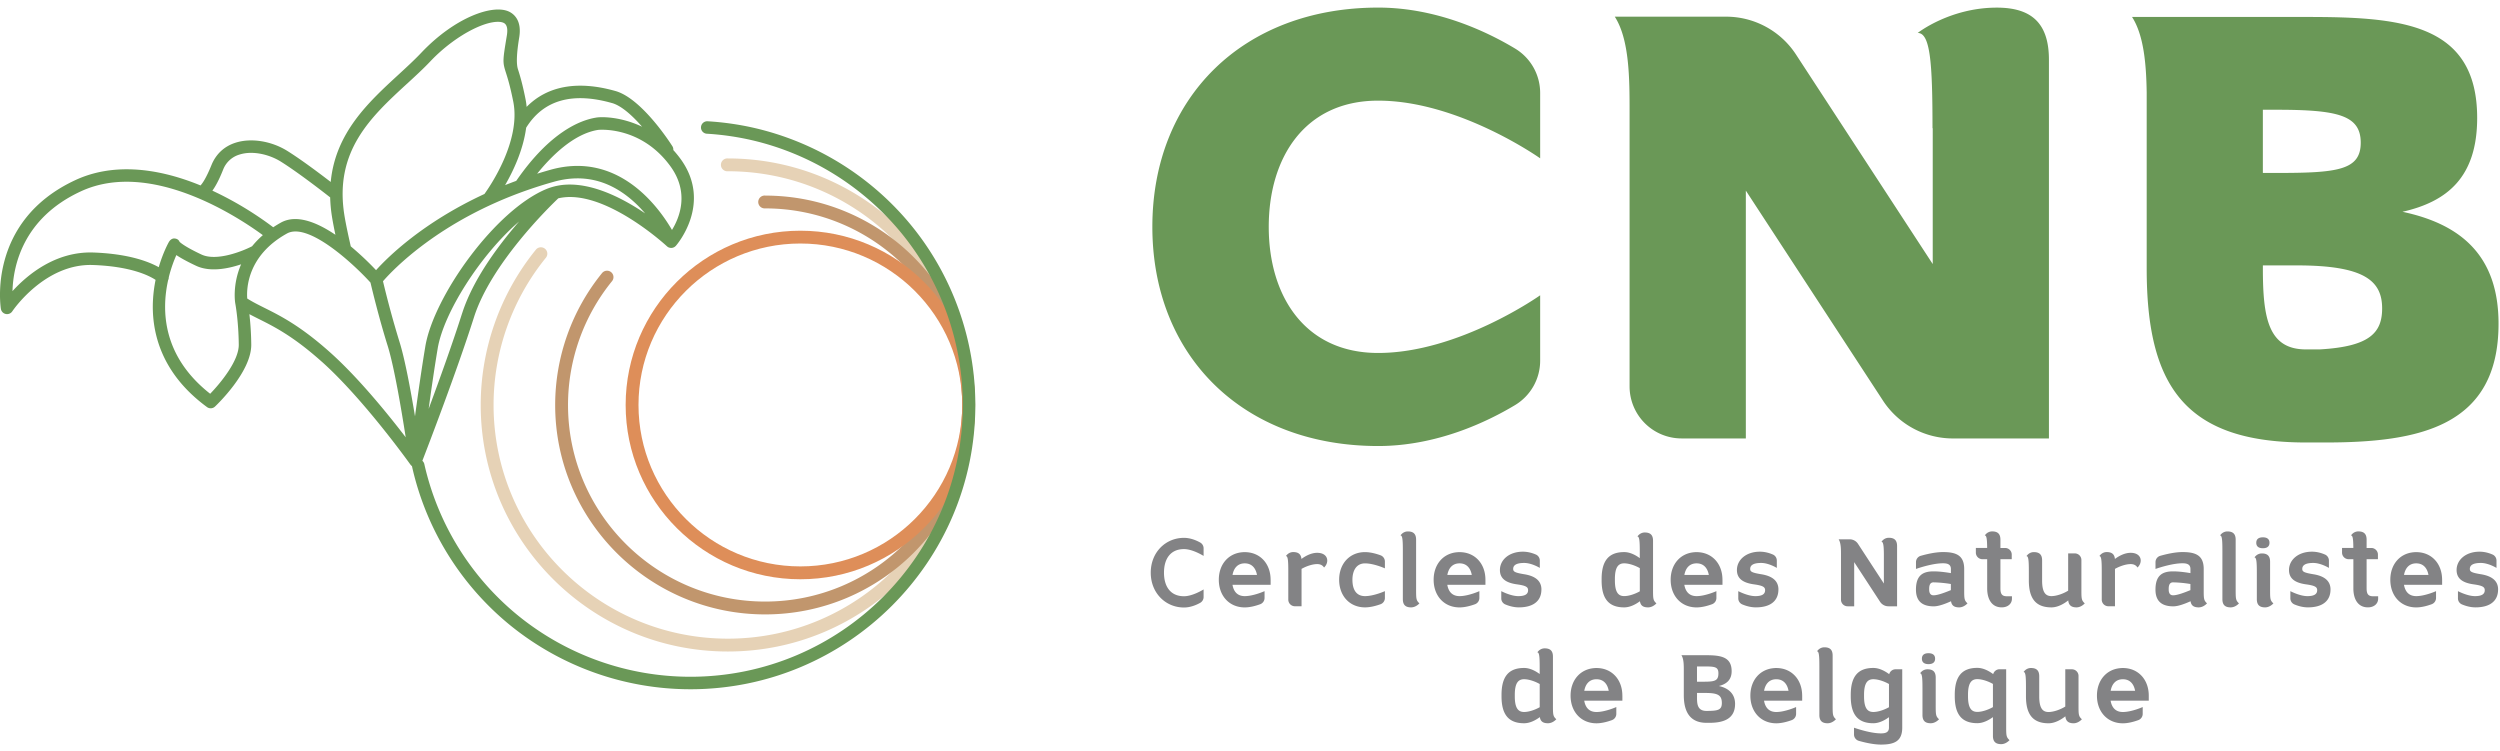 <svg xmlns="http://www.w3.org/2000/svg" width="173" height="52" fill="none"><g clip-path="url(#a)"><path fill="#838385" d="M80.548 39.629c0 .967.456 1.631 1.384 1.631.61 0 1.357-.472 1.357-.472v.527c0 .166-.09.317-.234.4-.247.138-.665.324-1.123.324-1.264 0-2.3-.992-2.3-2.41 0-1.419 1.035-2.41 2.3-2.41.458 0 .876.186 1.123.324.144.08.234.234.234.4v.527s-.747-.473-1.357-.473c-.928 0-1.384.665-1.384 1.632ZM87.925 40.114l.003.003v.349h-2.64c.08.47.338.784.844.786.61 0 1.375-.345 1.375-.345v.476a.46.46 0 0 1-.303.43c-.269.099-.678.22-1.072.22-1.054-.002-1.79-.787-1.79-1.913 0-1.062.657-1.822 1.617-1.904.052-.006.108-.008.17-.008h.005c1.055 0 1.79.785 1.793 1.91h-.003v-.004Zm-.942-.328c-.08-.45-.34-.802-.847-.802h-.003c-.504.002-.763.353-.842.802h1.692ZM91.624 39.273c-.113-.175-.276-.238-.477-.238-.34 0-.772.156-1.08.331v2.587h-.46a.457.457 0 0 1-.457-.456v-1.97c0-.723-.025-1.046-.164-1.046 0 0 .166-.278.507-.278.341 0 .536.139.567.476.282-.208.675-.424 1.087-.424.767 0 .866.65.477 1.018ZM93.588 40.119c0 .656.247 1.131.87 1.133.613 0 1.377-.345 1.377-.345v.476a.456.456 0 0 1-.303.43c-.27.097-.679.218-1.073.218-1.054-.001-1.79-.788-1.79-1.912 0-1.125.736-1.911 1.79-1.913.393 0 .803.121 1.073.22a.46.46 0 0 1 .303.429v.475s-.764-.344-1.376-.344c-.624.001-.871.539-.871 1.133ZM98.222 41.753s-.235.278-.573.278c-.373 0-.572-.161-.572-.57V38.1c0-.724-.025-1.047-.162-1.047 0 0 .166-.278.507-.278.373 0 .572.161.572.572v3.361c0 .724-.004.83.232 1.048l-.004-.003ZM102.791 40.114l.002.003v.349h-2.64c.079.47.338.784.844.786.612 0 1.376-.345 1.376-.345v.476a.461.461 0 0 1-.303.43c-.27.099-.679.22-1.073.22-1.053-.002-1.789-.787-1.789-1.913 0-1.062.656-1.822 1.616-1.904a1.53 1.53 0 0 1 .17-.008H101c1.054 0 1.791.785 1.792 1.91h-.003l.002-.004Zm-.943-.328c-.081-.45-.339-.802-.847-.802h-.002c-.505.002-.763.353-.843.802h1.694-.002ZM106.665 40.795c0 .788-.555 1.235-1.56 1.235-.376 0-.717-.11-.941-.205a.455.455 0 0 1-.276-.42v-.498s.65.345 1.176.345c.458 0 .679-.132.679-.408 0-.215-.131-.319-.777-.408-.79-.111-1.172-.422-1.172-.99 0-.7.631-1.27 1.589-1.27.37 0 .692.106.905.2a.456.456 0 0 1 .267.417v.507s-.556-.344-1.082-.344c-.569 0-.761.173-.761.415 0 .187.123.262.761.366.778.124 1.194.464 1.194 1.058h-.002ZM114.623 41.753s-.236.278-.576.278c-.34 0-.519-.123-.564-.426-.281.209-.676.426-1.089.426-1.086 0-1.562-.618-1.562-1.86v-.106c0-1.242.476-1.86 1.562-1.86.409 0 .798.212 1.079.42v-.45c0-.724-.026-1.048-.163-1.048 0 0 .166-.279.507-.279.374 0 .573.162.573.571v3.285c0 .724-.005.83.231 1.048l.002.001Zm-1.148-2.438c-.308-.176-.742-.332-1.08-.332-.391 0-.644.24-.644 1.081v.105c0 .842.253 1.081.644 1.081.34 0 .772-.156 1.08-.331v-1.606.002ZM119.193 40.114l.003.003v.349h-2.641c.08.47.339.784.844.786.612 0 1.376-.345 1.376-.345v.476a.46.46 0 0 1-.303.43c-.269.099-.678.22-1.073.22-1.053-.002-1.789-.787-1.789-1.913 0-1.062.657-1.822 1.616-1.904.052-.006.108-.008.171-.008h.006c1.053 0 1.79.785 1.791 1.91h-.003l.002-.004Zm-.942-.328c-.081-.45-.34-.802-.847-.802h-.003c-.505.002-.763.353-.842.802h1.693-.001ZM123.066 40.795c0 .788-.554 1.235-1.56 1.235-.376 0-.717-.11-.941-.205a.455.455 0 0 1-.276-.42v-.498s.65.345 1.177.345c.458 0 .679-.132.679-.408 0-.215-.132-.319-.778-.408-.79-.111-1.172-.422-1.172-.99 0-.7.632-1.27 1.59-1.27.37 0 .693.106.905.2a.455.455 0 0 1 .266.417v.507s-.555-.344-1.082-.344c-.569 0-.761.173-.761.415 0 .187.123.262.761.366.778.124 1.194.464 1.194 1.058h-.002ZM131.278 37.784v4.172h-.598a.69.69 0 0 1-.577-.31l-1.793-2.747v3.057h-.455a.458.458 0 0 1-.459-.457v-3.133c0-.36 0-.794-.163-1.046h.761c.233 0 .45.116.577.31l1.793 2.75v-2.028c-.005-.591-.041-.86-.166-.86 0 0 .166-.278.508-.278.373 0 .572.162.572.573v-.003ZM136.148 41.753s-.236.278-.574.278c-.338 0-.519-.124-.562-.425-.37.167-.847.353-1.194.353-.718 0-1.234-.288-1.234-1.156 0-.971.457-1.264 1.217-1.264.407 0 .856.062 1.202.121v-.285c0-.355-.294-.396-.549-.396-.646 0-1.492.262-1.868.392v-.47c0-.205.135-.385.334-.44.451-.128 1.033-.258 1.535-.258.921 0 1.467.234 1.467 1.172v1.51c0 .563.016.67.23.868h-.004ZM135 40.413a8.429 8.429 0 0 0-1.202-.114c-.308 0-.299.347-.299.504 0 .158.043.392.299.392.304 0 .818-.201 1.202-.358v-.424ZM139.227 41.26v.165c0 .363-.296.605-.708.605-.661 0-1.006-.526-1.006-1.319v-2.014h-.326a.457.457 0 0 1-.458-.456v-.322h.782c-.004-.596-.037-.867-.162-.867 0 0 .166-.279.507-.279.373 0 .573.162.573.573v.573h.324c.253 0 .459.205.459.457v.322h-.783v2.013c0 .39.108.55.446.55h.352ZM144.265 41.753s-.236.278-.573.278c-.339 0-.54-.14-.569-.483-.284.224-.714.483-1.165.483-1.085 0-1.562-.618-1.562-1.86v-.64c0-.724-.024-1.047-.163-1.047 0 0 .167-.278.507-.278.373 0 .574.161.574.57v1.395c0 .841.253 1.08.644 1.08.369 0 .85-.182 1.159-.378v-2.578h.459c.253 0 .457.205.457.457v2.226c.004.483.029.588.232.774v.001ZM147.915 39.273c-.112-.175-.276-.238-.476-.238-.34 0-.772.156-1.082.331v2.587h-.457a.458.458 0 0 1-.459-.456v-1.97c0-.723-.025-1.046-.163-1.046 0 0 .167-.278.507-.278.341 0 .536.139.567.476.281-.208.674-.424 1.087-.424.767 0 .865.65.476 1.018ZM152.723 41.753s-.235.278-.573.278c-.339 0-.519-.124-.563-.425-.37.167-.847.353-1.194.353-.717 0-1.234-.288-1.234-1.156 0-.971.457-1.264 1.217-1.264.408 0 .857.062 1.203.121v-.285c0-.355-.294-.396-.549-.396-.646 0-1.493.262-1.869.392v-.47c0-.205.135-.385.334-.44.452-.128 1.033-.258 1.536-.258.92 0 1.466.234 1.466 1.172v1.51c0 .563.017.67.23.868h-.004Zm-1.147-1.34a8.457 8.457 0 0 0-1.202-.114c-.308 0-.3.347-.3.504 0 .158.044.392.3.392.303 0 .818-.201 1.202-.358v-.424ZM154.936 41.753s-.235.278-.573.278c-.374 0-.573-.161-.573-.57V38.1c0-.724-.024-1.047-.161-1.047 0 0 .166-.278.507-.278.372 0 .572.161.572.572v3.361c0 .724-.004.83.231 1.048l-.003-.003ZM157.32 41.753s-.235.278-.574.278c-.373 0-.573-.161-.573-.57v-1.838c0-.724-.024-1.046-.163-1.046 0 0 .166-.279.508-.279.372 0 .572.162.572.572v1.838c0 .724-.005.83.23 1.048v-.003Zm-1.186-4.193c0-.282.204-.377.457-.377s.457.095.457.377c0 .283-.204.378-.457.378s-.457-.095-.457-.378ZM161.271 40.795c0 .788-.555 1.235-1.561 1.235-.376 0-.717-.11-.941-.205a.457.457 0 0 1-.276-.42v-.498s.65.345 1.177.345c.458 0 .679-.132.679-.408 0-.215-.132-.319-.778-.408-.79-.111-1.172-.422-1.172-.99 0-.7.632-1.27 1.59-1.27.371 0 .693.106.905.2a.456.456 0 0 1 .267.417v.507s-.556-.344-1.082-.344c-.57 0-.762.173-.762.415 0 .187.123.262.762.366.777.124 1.193.464 1.193 1.058h-.001ZM164.568 41.26v.165c0 .363-.297.605-.708.605-.662 0-1.007-.526-1.007-1.319v-2.014h-.326a.458.458 0 0 1-.458-.456v-.322h.782c-.004-.596-.036-.867-.162-.867 0 0 .166-.279.507-.279.373 0 .573.162.573.573v.573h.324c.253 0 .459.205.459.457v.322h-.783v2.013c0 .39.108.55.446.55h.353ZM168.992 40.114l.003.003v.349h-2.64c.08.47.339.784.844.786.611 0 1.375-.345 1.375-.345v.476a.46.46 0 0 1-.303.43c-.268.099-.677.22-1.072.22-1.053-.002-1.789-.787-1.789-1.913 0-1.062.656-1.822 1.615-1.904.053-.006.109-.008.171-.008h.006c1.054 0 1.79.785 1.792 1.91h-.003l.001-.004Zm-.942-.328c-.081-.45-.34-.802-.847-.802h-.002c-.505.002-.764.353-.843.802h1.692ZM172.867 40.795c0 .788-.555 1.235-1.56 1.235-.376 0-.717-.11-.941-.205a.454.454 0 0 1-.276-.42v-.498s.65.345 1.176.345c.458 0 .679-.132.679-.408 0-.215-.131-.319-.777-.408-.791-.111-1.172-.422-1.172-.99 0-.7.632-1.27 1.589-1.27.37 0 .692.106.905.2a.456.456 0 0 1 .267.417v.507s-.556-.344-1.082-.344c-.569 0-.762.173-.762.415 0 .187.123.262.762.366.777.124 1.194.464 1.194 1.058h-.002ZM107.696 49.771s-.236.278-.575.278c-.34 0-.519-.123-.564-.426-.282.209-.676.426-1.09.426-1.085 0-1.562-.618-1.562-1.86v-.105c0-1.243.477-1.861 1.562-1.861.409 0 .798.212 1.079.42v-.45c0-.724-.025-1.048-.162-1.048 0 0 .166-.279.507-.279.373 0 .572.162.572.571v3.285c0 .724-.005.83.231 1.048l.002.001Zm-1.148-2.437c-.308-.176-.741-.332-1.079-.332-.392 0-.645.24-.645 1.081v.106c0 .842.253 1.08.645 1.08.339 0 .771-.155 1.079-.33v-1.606.001ZM112.266 48.134l.003.003v.349h-2.64c.079.47.338.784.843.785.612 0 1.377-.344 1.377-.344v.475a.461.461 0 0 1-.304.431c-.269.098-.678.22-1.073.22-1.053-.002-1.788-.788-1.788-1.913 0-1.063.656-1.822 1.615-1.904.052-.006.109-.009.171-.009h.006c1.053 0 1.79.786 1.791 1.91h-.002l.001-.003Zm-.942-.329c-.081-.45-.339-.801-.846-.801h-.004c-.504.001-.763.353-.842.801h1.693-.001ZM120.067 48.713c0 .995-.736 1.306-1.766 1.306h-.213c-1.102 0-1.569-.715-1.569-1.913v-1.718c0-.358 0-.794-.164-1.047h1.723c1.03 0 1.752.13 1.752 1.11 0 .579-.338.886-.883 1.021.678.147 1.121.551 1.121 1.241h-.001Zm-.915-.066c0-.562-.305-.695-1.164-.695h-.554v.154c0 .483-.048 1.087.649 1.09.786-.003 1.069-.053 1.069-.549Zm-1.72-1.472h.33c.857 0 1.152-.021 1.152-.58 0-.489-.295-.476-1.152-.476h-.33v1.056ZM124.708 48.134l.003.003v.349h-2.64c.079.47.338.784.844.785.611 0 1.375-.344 1.375-.344v.475a.46.46 0 0 1-.303.431c-.269.098-.678.22-1.072.22-1.054-.002-1.789-.788-1.789-1.913 0-1.063.656-1.822 1.616-1.904.052-.006.108-.009.17-.009h.005c1.055 0 1.791.786 1.793 1.91h-.003l.001-.003Zm-.942-.329c-.081-.45-.34-.801-.847-.801h-.003c-.504.001-.763.353-.842.801h1.694-.002ZM127.046 49.771s-.236.279-.574.279c-.372 0-.572-.162-.572-.571v-3.361c0-.724-.025-1.047-.162-1.047 0 0 .166-.278.507-.278.374 0 .573.161.573.572v3.361c0 .724-.004.83.231 1.048l-.003-.003ZM131.635 46.315v4.039c0 .938-.547 1.171-1.467 1.171-.501 0-1.084-.13-1.537-.258a.457.457 0 0 1-.333-.44v-.47c.376.13 1.222.393 1.868.393.256 0 .55-.042.55-.396v-.725c-.282.206-.673.419-1.082.419-1.084 0-1.562-.618-1.562-1.86v-.106c0-1.242.478-1.86 1.562-1.86.418 0 .816.221 1.099.432a.457.457 0 0 1 .44-.34h.459l.003.001Zm-.918 1.019c-.308-.176-.742-.332-1.081-.332-.392 0-.644.24-.644 1.081v.106c0 .842.252 1.08.644 1.08.339 0 .771-.155 1.081-.33v-1.605ZM134.182 49.771s-.235.278-.575.278c-.373 0-.572-.161-.572-.57V47.64c0-.724-.025-1.046-.164-1.046 0 0 .166-.279.507-.279.373 0 .573.162.573.573V48.726c0 .724-.004.83.231 1.048v-.003Zm-1.186-4.191c0-.283.203-.378.456-.378s.457.095.457.378c0 .282-.204.378-.457.378s-.456-.096-.456-.378ZM138.827 50.17c0 .724-.004.83.231 1.047 0 0-.235.278-.575.278-.372 0-.572-.161-.572-.57v-1.3c-.282.205-.672.419-1.08.419-1.086 0-1.562-.619-1.562-1.861v-.105c0-1.243.476-1.861 1.562-1.861.417 0 .814.222 1.097.432a.46.46 0 0 1 .442-.337h.457v3.859Zm-.916-2.842c-.307-.176-.741-.331-1.08-.331-.392 0-.645.239-.645 1.08v.106c0 .842.253 1.081.645 1.081.339 0 .771-.156 1.08-.332v-1.604ZM144.065 49.773s-.235.278-.574.278c-.338 0-.538-.14-.567-.483-.285.224-.714.483-1.165.483-1.085 0-1.562-.618-1.562-1.86v-.64c0-.724-.025-1.047-.164-1.047 0 0 .166-.278.508-.278.373 0 .574.161.574.57v1.394c0 .842.252 1.081.644 1.081.368 0 .85-.183 1.159-.379v-2.577h.458c.253 0 .458.205.458.457v2.225c.003.483.029.588.231.774v.002ZM148.692 48.134l.003.003v.349h-2.641c.081.47.339.784.845.785.611 0 1.376-.344 1.376-.344v.475a.461.461 0 0 1-.304.431c-.269.098-.677.22-1.072.22-1.053-.002-1.79-.788-1.79-1.913 0-1.063.657-1.822 1.616-1.904.052-.006.108-.009.171-.009h.006c1.053 0 1.791.786 1.793 1.91h-.005l.002-.003Zm-.942-.329c-.081-.45-.34-.801-.847-.801h-.003c-.504.001-.763.353-.842.801h1.693-.001Z"/><path fill="#6A9857" d="M104.841 3.358c-1.967-1.182-5.436-2.83-9.456-2.833h-.012c-9.36 0-15.63 6.238-15.63 15.17 0 8.934 6.27 15.17 15.63 15.17h.012c4.02-.004 7.487-1.65 9.456-2.832a3.581 3.581 0 0 0 1.738-3.077v-4.522s-5.626 3.991-11.206 3.991h-.01c-5.07 0-7.566-3.937-7.566-8.728 0-4.794 2.495-8.732 7.565-8.732h.011c5.579 0 11.206 3.991 11.206 3.991V6.435c0-1.26-.655-2.427-1.738-3.077ZM138.18.528c-3.259 0-5.475 1.752-5.475 1.752.868 0 1.024 2.033 1.024 6.59h.016v9.403L124.281 3.77a5.776 5.776 0 0 0-4.836-2.616h-7.702c1.022 1.593 1.024 4.329 1.024 6.59v19a3.6 3.6 0 0 0 3.606 3.596h4.439V13.19l9.493 14.537a5.778 5.778 0 0 0 4.836 2.614h6.645V4.126c-.001-2.577-1.263-3.598-3.606-3.598ZM166.252 14.655c3.101-.702 5.168-2.399 5.168-6.496 0-6.64-5.436-6.986-11.917-6.986h-11.965c.824 1.284.983 3.307 1.013 5.23V18.58c0 8.004 2.548 12.04 11.019 12.04h1.337c6.486 0 11.992-1.087 11.992-8.22 0-4.719-2.619-6.89-6.647-7.744Zm-9.662-7.06h.935c4.208 0 5.838.359 5.838 2.28 0 1.922-1.653 2.093-5.838 2.093h-.935V7.595Zm3.941 16.584h-.961c-2.603 0-2.979-2.172-2.979-5.6v-.213h2.353c4.633 0 5.9 1.042 5.9 2.975 0 1.697-.878 2.642-4.313 2.838Z"/><path fill="#E6D2B6" d="M50.369 10.964a.445.445 0 1 0 0 .887c8.94 0 16.213 7.255 16.213 16.172 0 8.918-7.273 16.172-16.213 16.172-8.941 0-16.214-7.254-16.214-16.172a16.18 16.18 0 0 1 3.621-10.187.443.443 0 0 0-.065-.624.446.446 0 0 0-.626.064 17.067 17.067 0 0 0-3.82 10.748c0 9.408 7.673 17.06 17.104 17.06 9.43 0 17.103-7.653 17.103-17.06 0-9.406-7.673-17.06-17.103-17.06Z"/><path fill="#C1966D" d="M52.945 13.533a.445.445 0 1 0 0 .888c7.52 0 13.639 6.103 13.639 13.604 0 7.5-6.119 13.603-13.639 13.603s-13.638-6.103-13.638-13.604a13.61 13.61 0 0 1 3.046-8.568.443.443 0 0 0-.065-.624.446.446 0 0 0-.626.065 14.498 14.498 0 0 0-3.244 9.129c0 7.99 6.517 14.491 14.529 14.491 8.011 0 14.528-6.5 14.528-14.491 0-7.99-6.517-14.491-14.528-14.491l-.002-.002Z"/><path fill="#DE8E59" d="M55.385 15.965c-6.667 0-12.09 5.41-12.09 12.06s5.423 12.06 12.09 12.06c6.666 0 12.09-5.41 12.09-12.06s-5.423-12.06-12.09-12.06Zm0 23.23c-6.177 0-11.201-5.012-11.201-11.172 0-6.16 5.024-11.172 11.2-11.172 6.177 0 11.201 5.012 11.201 11.172 0 6.16-5.024 11.172-11.2 11.172Z"/><path fill="#6A9857" d="M22.279 25.038c2.86 2.557 6.041 6.996 6.122 7.112l.003.002.006.006.009.013.021.023.025.026.006.006.004.004.007.006c.006.006.013.009.019.014.004.003.007.008.012.01.001.015.001.03.005.045a19.73 19.73 0 0 0 6.83 10.998 19.793 19.793 0 0 0 12.425 4.393c10.874 0 19.72-8.824 19.72-19.67 0-4.484-1.553-8.871-4.372-12.352a19.807 19.807 0 0 0-10.957-6.828 19.712 19.712 0 0 0-3.198-.454.431.431 0 1 0-.052.862c1.03.06 2.058.208 3.058.434a18.944 18.944 0 0 1 10.475 6.528 18.816 18.816 0 0 1 4.18 11.81c0 10.37-8.457 18.806-18.854 18.806a18.927 18.927 0 0 1-11.879-4.2 18.873 18.873 0 0 1-6.53-10.514.42.42 0 0 0-.137-.23c.388-1.005 2.392-6.219 3.573-9.936 1.174-3.695 5.214-7.639 5.834-8.228 3.117-.737 7.45 3.256 7.516 3.316.021.02.045.038.07.053l.002.002a.365.365 0 0 0 .072.035c.005 0 .01.002.016.004a.499.499 0 0 0 .085.019.49.49 0 0 0 .066.004h.004c.01 0 .019-.003.027-.004.018-.002.035-.003.052-.008.015-.003.028-.008.04-.013l.037-.011.004-.003c.013-.006.025-.014.038-.022a.321.321 0 0 0 .037-.023c.009-.006.016-.014.023-.02a.494.494 0 0 0 .04-.036l.004-.003c.026-.029 2.58-2.934.318-6.029a7.782 7.782 0 0 0-.492-.602.43.43 0 0 0-.063-.263c-.086-.134-2.093-3.296-3.935-3.82-2.617-.743-4.717-.362-6.152 1.096a5.12 5.12 0 0 0-.076-.532c-.23-1.153-.41-1.712-.528-2.084-.118-.372-.088-1.101.091-2.19.191-1.155-.35-1.61-.69-1.778-1.112-.549-3.753.376-6.083 2.834-.472.499-1.006.989-1.57 1.509-2.076 1.908-4.376 4.026-4.701 7.437-.765-.588-2.038-1.545-3-2.146-1.11-.692-2.52-.915-3.594-.568-.778.25-1.35.786-1.658 1.545-.383.944-.643 1.29-.758 1.41-3.278-1.346-6.25-1.48-8.633-.382-6.175 2.848-5.19 8.87-5.18 8.93a.43.43 0 0 0 .427.356c.143 0 .28-.072.361-.194.022-.033 2.238-3.324 5.585-3.204 2.642.093 3.903.746 4.33 1.029a9.64 9.64 0 0 0-.175 1.317c-.129 2.07.413 5.05 3.734 7.485a.43.43 0 0 0 .552-.035c.102-.096 2.529-2.398 2.51-4.292a20.353 20.353 0 0 0-.129-2.103c.213.114.428.222.65.333 1.064.532 2.388 1.194 4.368 2.965h.003Zm.576-.643c-2.066-1.848-3.448-2.538-4.558-3.093-.435-.218-.819-.41-1.188-.643-.05-.645-.018-2.966 2.748-4.5 1.484-.822 4.673 2.171 5.781 3.396.112.476.578 2.42 1.188 4.373.45 1.437.954 4.434 1.249 6.333-1.198-1.565-3.255-4.109-5.22-5.866Zm9.12-2.704c-.656 2.064-1.568 4.595-2.312 6.602.183-1.34.403-2.854.626-4.182.413-2.472 2.97-6.494 5.635-8.786-.117.135-.237.274-.357.42-1.819 2.173-3.027 4.174-3.59 5.946h-.002Zm6.381-8.789a4.167 4.167 0 0 0-.465.147c-3.592 1.426-7.88 7.457-8.458 10.92-.259 1.55-.514 3.35-.715 4.838-.298-1.797-.695-3.945-1.068-5.135a67.545 67.545 0 0 1-1.147-4.21c.66-.763 3.872-4.179 10.028-6.32a29.92 29.92 0 0 1 1.805-.566c2.116-.59 4.045-.057 5.739 1.583.206.2.394.405.569.608-1.708-1.157-4.17-2.407-6.289-1.865h.002Zm8.146 3.011c-.92-1.584-3.72-5.474-8.397-4.168-.313.088-.626.18-.935.276.988-1.223 2.523-2.753 4.195-3.028l.028-.004c.027-.004 2.939-.303 4.992 2.506 1.347 1.842.633 3.578.116 4.418h.001Zm-4.144-8.78c.659.187 1.422.889 2.076 1.637-1.433-.683-2.752-.705-3.186-.632l-.023.005c-1.055.174-3.163.976-5.501 4.373-.262.096-.52.194-.772.295.565-.974 1.254-2.425 1.458-3.972 1.19-1.916 3.19-2.49 5.948-1.705v-.002ZM28.172 5.79c.576-.53 1.121-1.031 1.614-1.551.867-.916 1.95-1.727 2.972-2.23 1.094-.536 1.8-.57 2.097-.425.223.11.296.4.22.865-.292 1.767-.304 1.836-.062 2.591.112.352.283.885.504 1.99.543 2.719-1.603 5.852-1.994 6.394-4.259 1.972-6.67 4.35-7.5 5.271a20.575 20.575 0 0 0-1.749-1.646c-.092-.399-.337-1.482-.448-2.194-.696-4.433 1.867-6.788 4.346-9.067v.002Zm-12.734 5.957a1.737 1.737 0 0 1 1.121-1.047c.957-.31 2.129.017 2.867.479 1.175.733 2.896 2.068 3.422 2.48.012.425.05.87.124 1.333.06.375.15.836.239 1.256-1.275-.863-2.694-1.443-3.775-.843a7.898 7.898 0 0 0-.529.322 23.598 23.598 0 0 0-4.21-2.533c.348-.476.615-1.136.74-1.446v-.001Zm-8.97 5.727C3.824 17.38 1.861 19.05.864 20.146c.05-1.715.7-5.047 4.743-6.91 4.842-2.232 10.932 1.824 12.582 3.036-.288.25-.532.507-.743.768-.679.352-2.462 1.06-3.503.574-1.108-.52-1.442-.806-1.517-.88-.06-.146-.184-.217-.347-.232-.169-.014-.315.107-.397.254-.025.043-.392.7-.697 1.734-.693-.386-2.082-.928-4.516-1.016l-.001.001Zm8.076 9.775c-3.323-2.61-3.374-5.788-2.908-7.868a.413.413 0 0 0 .044-.193c.16-.651.367-1.183.524-1.536.286.191.718.436 1.37.742.962.45 2.202.203 3.112-.104-.624 1.439-.41 2.678-.406 2.698v.002c.003.011.227 1.198.243 2.86.011 1.11-1.25 2.646-1.979 3.398v.002Z"/></g><defs><clipPath id="a"><path fill="#fff" d="M0 .525h173v51H0z"/></clipPath></defs></svg>